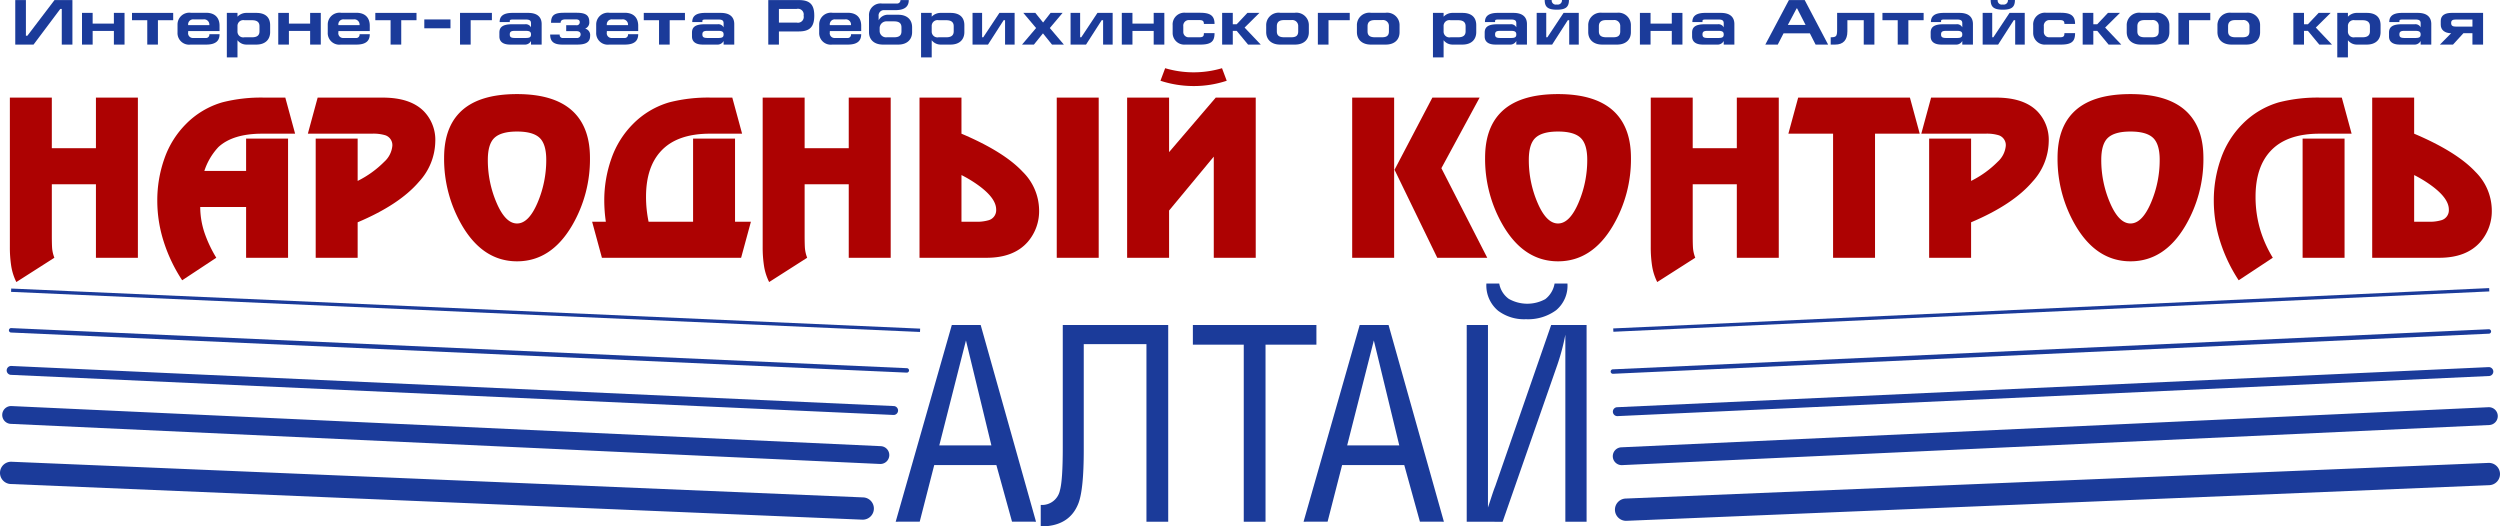 <svg id="Слой_1" data-name="Слой 1" xmlns="http://www.w3.org/2000/svg" viewBox="0 0 561.093 118.15">
  <defs>
    <style>
      .cls-1 {
        fill: #ad0202;
      }

      .cls-2 {
        fill: #1b3b9a;
      }
    </style>
  </defs>
  <title>logo</title>
  <g>
    <path class="cls-1" d="M385.447,105.026h-9.416v-16.5h-9.9V99.917q0,1.979.066,2.946a7.786,7.786,0,0,0,.506,2.155l-8.536,5.453a12.342,12.342,0,0,1-1.144-3.562,27.337,27.337,0,0,1-.308-4.355V69.078h9.416V80.43h9.9V69.078h9.416v35.948Z" transform="translate(-354.5 -47.17)"/>
    <path class="cls-1" d="M419.15,105.026h-9.416v-11.396H399.438a18.409,18.409,0,0,0,1.012,5.936,28.423,28.423,0,0,0,2.596,5.453l-7.656,5.056a35.009,35.009,0,0,1-4.114-8.577,30.073,30.073,0,0,1-1.474-9.282,28.022,28.022,0,0,1,1.606-9.479A20.573,20.573,0,0,1,396.27,74.973a18.812,18.812,0,0,1,8.14-4.839,35.119,35.119,0,0,1,9.504-1.056h4.62l2.2,8.096h-7.392q-6.557,0-9.812,2.992a14.318,14.318,0,0,0-3.168,5.368h9.372V78.275h9.416v26.752Z" transform="translate(-354.5 -47.17)"/>
    <path class="cls-1" d="M434.77,105.026h-9.416v-26.752h9.416v9.504a22.473,22.473,0,0,0,5.984-4.312,5.515,5.515,0,0,0,1.804-3.564,2.332,2.332,0,0,0-1.584-2.376,9.341,9.341,0,0,0-3.036-.352H423.594l2.2-8.096h14.608q6.204,0,9.24,3.08a9.221,9.221,0,0,1,2.552,6.82,13.643,13.643,0,0,1-3.652,8.976q-4.4,5.147-13.772,9.108v7.964Z" transform="translate(-354.5 -47.17)"/>
    <path class="cls-1" d="M454.174,82.587q0-6.511,3.432-10.076,4.047-4.224,12.936-4.224,8.799,0,12.892,4.224,3.475,3.609,3.476,10.076a29.429,29.429,0,0,1-4.004,15.18q-4.709,8.052-12.364,8.052-7.613,0-12.32-8.008A29.562,29.562,0,0,1,454.174,82.587Zm22.924,0.44q0-3.52-1.496-4.928-1.496-1.407-5.06-1.408-3.521,0-5.038,1.386-1.518,1.386-1.518,4.95a24.272,24.272,0,0,0,1.98,9.702q1.98,4.598,4.576,4.598,2.596,0,4.576-4.598A24.264,24.264,0,0,0,477.098,83.026Z" transform="translate(-354.5 -47.17)"/>
    <path class="cls-1" d="M500.065,96.93h9.988V78.275h9.416V96.93h3.564l-2.2,8.096H489.594l-2.2-8.096h3.08a33.217,33.217,0,0,1-.352-4.708,28.041,28.041,0,0,1,1.606-9.482,20.583,20.583,0,0,1,4.862-7.766,18.815,18.815,0,0,1,8.14-4.84,35.119,35.119,0,0,1,9.504-1.056h4.62l2.2,8.096H513.837q-7.392,0-11,3.916-3.344,3.609-3.344,10.252A27.575,27.575,0,0,0,500.065,96.93Z" transform="translate(-354.5 -47.17)"/>
    <path class="cls-1" d="M554.405,105.026h-9.416v-16.5h-9.9V99.917q0,1.979.066,2.946a7.786,7.786,0,0,0,.506,2.155l-8.536,5.453a12.342,12.342,0,0,1-1.144-3.562,27.337,27.337,0,0,1-.308-4.355V69.078h9.416V80.43h9.9V69.078h9.416v35.948Z" transform="translate(-354.5 -47.17)"/>
    <path class="cls-1" d="M560.873,69.078h9.416v8.096q9.547,4.049,13.772,8.58a12.248,12.248,0,0,1,3.652,8.492,10.539,10.539,0,0,1-2.552,7.216q-3.125,3.564-9.24,3.564H560.873V69.078Zm12.584,27.852a9.129,9.129,0,0,0,2.992-.352,2.333,2.333,0,0,0,1.628-2.376q0-2.595-4.136-5.544a27.996,27.996,0,0,0-3.652-2.2V96.93h3.168Zm27.632,8.096h-9.416V69.078h9.416v35.948Z" transform="translate(-354.5 -47.17)"/>
    <path class="cls-1" d="M607.469,69.078h9.416V81.311l10.472-12.232H636.333v35.948h-9.416V82.322l-10.032,12.1v10.604h-9.416V69.078Zm21.296-6.6,1.056,2.816a23.36,23.36,0,0,1-7.436,1.188,23.895,23.895,0,0,1-7.436-1.188l1.056-2.816A22.491,22.491,0,0,0,628.765,62.479Z" transform="translate(-354.5 -47.17)"/>
    <path class="cls-1" d="M667.396,105.026H657.98V69.078h9.416v35.948ZM678,84.919l10.296,20.108H677.076l-9.592-19.756,8.492-16.192h10.604Z" transform="translate(-354.5 -47.17)"/>
    <path class="cls-1" d="M687.811,82.587q0-6.511,3.432-10.076,4.047-4.224,12.936-4.224,8.799,0,12.892,4.224,3.475,3.609,3.476,10.076A29.429,29.429,0,0,1,716.543,97.767q-4.709,8.052-12.364,8.052-7.613,0-12.32-8.008A29.562,29.562,0,0,1,687.811,82.587Zm22.924,0.44q0-3.52-1.496-4.928-1.496-1.407-5.06-1.408-3.521,0-5.038,1.386-1.518,1.386-1.518,4.95a24.272,24.272,0,0,0,1.98,9.702q1.98,4.598,4.576,4.598,2.596,0,4.576-4.598A24.264,24.264,0,0,0,710.735,83.026Z" transform="translate(-354.5 -47.17)"/>
    <path class="cls-1" d="M753.723,105.026h-9.416v-16.5h-9.9V99.917q0,1.979.066,2.946a7.786,7.786,0,0,0,.506,2.155l-8.536,5.453a12.342,12.342,0,0,1-1.144-3.562,27.337,27.337,0,0,1-.308-4.355V69.078h9.416V80.43h9.9V69.078h9.416v35.948Z" transform="translate(-354.5 -47.17)"/>
    <path class="cls-1" d="M785.358,77.174H775.326v27.852h-9.416V77.174H755.878l2.2-8.096H783.158Z" transform="translate(-354.5 -47.17)"/>
    <path class="cls-1" d="M796.886,105.026h-9.416v-26.752h9.416v9.504a22.473,22.473,0,0,0,5.984-4.312,5.515,5.515,0,0,0,1.804-3.564,2.332,2.332,0,0,0-1.584-2.376,9.341,9.341,0,0,0-3.036-.352H785.71l2.2-8.096h14.608q6.204,0,9.24,3.08a9.221,9.221,0,0,1,2.552,6.82,13.643,13.643,0,0,1-3.652,8.976q-4.4,5.147-13.772,9.108v7.964Z" transform="translate(-354.5 -47.17)"/>
    <path class="cls-1" d="M816.29,82.587q0-6.511,3.432-10.076,4.047-4.224,12.936-4.224,8.799,0,12.892,4.224,3.475,3.609,3.476,10.076a29.429,29.429,0,0,1-4.004,15.18q-4.709,8.052-12.364,8.052-7.613,0-12.32-8.008A29.562,29.562,0,0,1,816.29,82.587Zm22.924,0.44q0-3.52-1.496-4.928-1.496-1.407-5.06-1.408-3.521,0-5.038,1.386-1.518,1.386-1.518,4.95a24.272,24.272,0,0,0,1.98,9.702q1.98,4.598,4.576,4.598,2.596,0,4.576-4.598A24.264,24.264,0,0,0,839.213,83.026Z" transform="translate(-354.5 -47.17)"/>
    <path class="cls-1" d="M864.602,105.017l-7.656,5.059a35.009,35.009,0,0,1-4.114-8.577,30.073,30.073,0,0,1-1.474-9.282,28.022,28.022,0,0,1,1.606-9.479,20.573,20.573,0,0,1,4.862-7.764,18.812,18.812,0,0,1,8.14-4.839,35.119,35.119,0,0,1,9.504-1.056h4.62l2.2,8.096h-7.216q-7.392,0-11,3.915-3.344,3.607-3.344,10.249a25.851,25.851,0,0,0,1.144,7.697A27.019,27.019,0,0,0,864.602,105.017Zm16.104,0.01h-9.416v-26.752h9.416v26.752Z" transform="translate(-354.5 -47.17)"/>
    <path class="cls-1" d="M886.909,69.078h9.416v8.096q9.547,4.049,13.772,8.58a12.248,12.248,0,0,1,3.652,8.492,10.539,10.539,0,0,1-2.552,7.216q-3.125,3.564-9.24,3.564H886.909V69.078Zm12.584,27.852a9.129,9.129,0,0,0,2.992-.352,2.333,2.333,0,0,0,1.628-2.376q0-2.595-4.136-5.544a27.996,27.996,0,0,0-3.652-2.2V96.93h3.168Z" transform="translate(-354.5 -47.17)"/>
  </g>
  <g>
    <path class="cls-2" d="M555.526,164.26L568.124,120.108h6.476L587.02,164.26l-5.384-.008-3.514-12.708H564.176L560.917,164.253ZM577.004,147.129l-5.707-23.549L565.312,147.129h11.691Z" transform="translate(-354.5 -47.17)"/>
    <path class="cls-2" d="M611.805,124.405H597.735v23.784q0,8.772-1.177,11.892-2.002,5.24-8.477,5.239v-4.827a4.09,4.09,0,0,0,4.297-3.238q0.647-2.237.647-9.596V120.108h23.666v44.152h-4.886v-39.855Z" transform="translate(-354.5 -47.17)"/>
    <path class="cls-2" d="M622.225,124.523v-4.415h27.728v4.415h-11.421v39.737h-4.886V124.523h-11.421Z" transform="translate(-354.5 -47.17)"/>
    <path class="cls-2" d="M647.069,164.26L659.667,120.108h6.476l12.421,44.152-5.384-.008-3.514-12.708H655.719l-3.259,12.709ZM668.547,147.129l-5.707-23.549L656.855,147.129h11.691Z" transform="translate(-354.5 -47.17)"/>
    <path class="cls-2" d="M688.454,156.136v4.945q0.412-1.236.853-2.59,0.441-1.354.794-2.237l12.541-36.146h7.947v44.152H705.821V122.286A49.132,49.132,0,0,1,704.064,128.942l-12.321,35.336-8.057-.018V120.108h4.768v36.028Zm-0.353-45.332h2.885a5.348,5.348,0,0,0,2.148,3.444,8.43,8.43,0,0,0,8.183.059,5.607,5.607,0,0,0,2.09-3.502H706.292a7.15,7.15,0,0,1-2.561,6.004,10.636,10.636,0,0,1-6.741,2.002,9.692,9.692,0,0,1-6.24-1.884A7.379,7.379,0,0,1,688.101,110.804Z" transform="translate(-354.5 -47.17)"/>
  </g>
  <g>
    <path class="cls-2" d="M558.03,130.803l-0.023-0-201.029-9a0.5,0.5,0,0,1,.045-0.999l201.029,9A0.5,0.5,0,0,1,558.03,130.803Z" transform="translate(-354.5 -47.17)"/>
    <path class="cls-2" d="M555.059,140.303l-0.046-.001-198.058-9a1,1,0,0,1-.954-1.044,1.012,1.012,0,0,1,1.044-.954l198.058,9A1,1,0,0,1,555.059,140.303Z" transform="translate(-354.5 -47.17)"/>
    <path class="cls-2" d="M552.089,151.303c-0.031,0-.062-0-0.094-0.002l-195.087-9a2,2,0,1,1,.185-3.996l195.087,9A2,2,0,0,1,552.089,151.303Z" transform="translate(-354.5 -47.17)"/>
    <path class="cls-2" d="M548.128,163.803c-0.036,0-.071-0-0.106-0.002l-191.126-8a2.5,2.5,0,1,1,.209-4.996l191.126,8A2.5,2.5,0,0,1,548.128,163.803Z" transform="translate(-354.5 -47.17)"/>
    <rect class="cls-2" x="458.625" y="14.704" width="0.75" height="204.198" transform="translate(-32.419 523.038) rotate(-87.474)"/>
  </g>
  <g>
    <path class="cls-2" d="M716.506,131.062a0.5,0.5,0,0,1-.022-1l196.586-9a0.5,0.5,0,1,1,.046.999l-196.586,9Z" transform="translate(-354.5 -47.17)"/>
    <path class="cls-2" d="M717.489,140.562a1,1,0,0,1-.045-1.999l195.603-9a1.014,1.014,0,0,1,1.045.953,1,1,0,0,1-.953,1.045l-195.603,9Z" transform="translate(-354.5 -47.17)"/>
    <path class="cls-2" d="M718.472,151.562a2,2,0,0,1-.091-3.998l194.62-9a2,2,0,0,1,.185,3.996l-194.62,9C718.534,151.562,718.503,151.562,718.472,151.562Z" transform="translate(-354.5 -47.17)"/>
    <path class="cls-2" d="M719.454,164.062a2.5,2.5,0,0,1-.101-4.998l193.637-8a2.5,2.5,0,0,1,.206,4.996l-193.637,8C719.524,164.062,719.489,164.062,719.454,164.062Z" transform="translate(-354.5 -47.17)"/>
    <rect class="cls-2" x="716.404" y="116.687" width="196.792" height="0.75" transform="matrix(0.999, -0.046, 0.046, 0.999, -358.989, -9.906)"/>
  </g>
  <g>
    <path class="cls-2" d="M360.315,55.19h0.331l6.09-8.005h4.017v9.992h-2.39V49.172h-0.331l-6.004,8.005h-4.103V47.185h2.39v8.005Z" transform="translate(-354.5 -47.17)"/>
    <path class="cls-2" d="M375.294,52.469h4.766V50.064h2.39v7.113h-2.39V54.11h-4.766v3.066h-2.39V50.064h2.39v2.404Z" transform="translate(-354.5 -47.17)"/>
    <path class="cls-2" d="M387.554,51.706h-3.427V50.064h9.243v1.642h-3.427v5.471h-2.39V51.706Z" transform="translate(-354.5 -47.17)"/>
    <path class="cls-2" d="M396.734,54.139v0.274a1.067,1.067,0,0,0,1.137,1.281h2.764a0.749,0.749,0,0,0,.85-0.849h2.289c0,1.252-.59,2.332-2.995,2.332h-3.499a2.598,2.598,0,0,1-2.937-2.721V52.656a2.644,2.644,0,0,1,2.98-2.62H400.722c2.347,0,3.052,1.468,3.052,2.894v1.21h-7.04Zm3.412-2.62h-2.203a1.121,1.121,0,0,0-1.209,1.296h4.751A1.179,1.179,0,0,0,400.146,51.519Z" transform="translate(-354.5 -47.17)"/>
    <path class="cls-2" d="M407.8,50.914a2.757,2.757,0,0,1,2.059-.85h2.16c2.001,0,3.11.951,3.11,2.764v1.555c0,1.555-.979,2.793-3.11,2.793h-2.145A2.515,2.515,0,0,1,407.8,56.197v3.859H405.41V50.064H407.8v0.85Zm4.938,2.131c0-.878-0.533-1.339-1.67-1.339h-1.713a1.3,1.3,0,0,0-1.555,1.339v1.152a1.294,1.294,0,0,0,1.555,1.339h1.713c1.137,0,1.67-.432,1.67-1.339v-1.152Z" transform="translate(-354.5 -47.17)"/>
    <path class="cls-2" d="M419.341,52.469h4.766V50.064h2.39v7.113h-2.39V54.11h-4.766v3.066H416.951V50.064h2.39v2.404Z" transform="translate(-354.5 -47.17)"/>
    <path class="cls-2" d="M430.449,54.139v0.274a1.067,1.067,0,0,0,1.137,1.281h2.764a0.749,0.749,0,0,0,.85-0.849h2.289c0,1.252-.59,2.332-2.995,2.332H430.996a2.598,2.598,0,0,1-2.937-2.721V52.656a2.644,2.644,0,0,1,2.98-2.62h3.398c2.347,0,3.052,1.468,3.052,2.894v1.21H430.449Zm3.412-2.62H431.658a1.121,1.121,0,0,0-1.209,1.296h4.751A1.179,1.179,0,0,0,433.861,51.519Z" transform="translate(-354.5 -47.17)"/>
    <path class="cls-2" d="M442.163,51.706H438.736V50.064h9.243v1.642h-3.426v5.471h-2.39V51.706Z" transform="translate(-354.5 -47.17)"/>
    <path class="cls-2" d="M455.604,51.533V53.52h-5.874V51.533h5.874Z" transform="translate(-354.5 -47.17)"/>
    <path class="cls-2" d="M464.901,50.064v1.642h-4.766v5.471h-2.39V50.064h7.156Z" transform="translate(-354.5 -47.17)"/>
    <path class="cls-2" d="M466.638,52.123c0-1.166.633-2.059,2.88-2.059h3.527c2.246,0,3.024,1.123,3.024,2.505v4.607H473.678v-0.806a1.547,1.547,0,0,1-1.512.806h-3.196c-1.454,0-2.39-.576-2.39-1.814V54.499c0-1.18.647-1.886,2.879-1.886h2.894a1.316,1.316,0,0,1,1.324.691V52.411c0-.72-0.403-0.864-1.31-0.864h-2.534c-0.763,0-.921.072-0.921,0.346v0.23h-2.275Zm2.275,2.778c0,0.576.274,0.792,1.137,0.792H472.512c0.878,0,1.166-.201,1.166-0.792,0-.576-0.288-0.806-1.166-0.806h-2.462C469.215,54.096,468.913,54.283,468.913,54.902Z" transform="translate(-354.5 -47.17)"/>
    <path class="cls-2" d="M477.977,54.916h2.145a0.673,0.673,0,0,0,.792.777h2.937a0.814,0.814,0,0,0,.965-0.763c0-.461-0.23-0.777-1.022-0.777h-2.217V52.828h2.217a0.673,0.673,0,0,0,.821-0.72c0-.317-0.201-0.59-0.878-0.59h-2.217c-0.792,0-1.195.201-1.195,0.763H478.178c0-1.656.72-2.246,2.88-2.246h2.879c2.174,0,2.822.677,2.822,2.073a1.445,1.445,0,0,1-.936,1.483,1.487,1.487,0,0,1,1.123,1.641c0,1.425-.994,1.944-2.865,1.944h-3.398C478.754,57.177,477.977,56.457,477.977,54.916Z" transform="translate(-354.5 -47.17)"/>
    <path class="cls-2" d="M490.698,54.139v0.274a1.067,1.067,0,0,0,1.137,1.281h2.764a0.749,0.749,0,0,0,.85-0.849h2.289c0,1.252-.59,2.332-2.995,2.332h-3.499a2.598,2.598,0,0,1-2.937-2.721V52.656a2.644,2.644,0,0,1,2.98-2.62h3.398c2.347,0,3.052,1.468,3.052,2.894v1.21h-7.04Zm3.412-2.62h-2.203a1.121,1.121,0,0,0-1.21,1.296h4.751A1.179,1.179,0,0,0,494.111,51.519Z" transform="translate(-354.5 -47.17)"/>
    <path class="cls-2" d="M502.412,51.706h-3.427V50.064h9.243v1.642H504.802v5.471H502.412V51.706Z" transform="translate(-354.5 -47.17)"/>
    <path class="cls-2" d="M509.864,52.123c0-1.166.633-2.059,2.88-2.059h3.527c2.246,0,3.024,1.123,3.024,2.505v4.607h-2.39v-0.806a1.547,1.547,0,0,1-1.512.806h-3.196c-1.454,0-2.39-.576-2.39-1.814V54.499c0-1.18.647-1.886,2.879-1.886h2.894a1.316,1.316,0,0,1,1.324.691V52.411c0-.72-0.403-0.864-1.31-0.864h-2.534c-0.763,0-.921.072-0.921,0.346v0.23h-2.275Zm2.275,2.778c0,0.576.274,0.792,1.137,0.792h2.462c0.878,0,1.166-.201,1.166-0.792,0-.576-0.288-0.806-1.166-0.806h-2.462C512.441,54.096,512.139,54.283,512.139,54.902Z" transform="translate(-354.5 -47.17)"/>
    <path class="cls-2" d="M529.32,57.177h-2.39V47.185H533.74c2.519,0,3.513.979,3.513,3.499,0,2.534-1.022,3.542-3.484,3.542H529.32v2.952Zm0-4.938h3.988a1.298,1.298,0,0,0,1.555-1.555,1.287,1.287,0,0,0-1.555-1.512H529.32v3.066Z" transform="translate(-354.5 -47.17)"/>
    <path class="cls-2" d="M540.745,54.139v0.274a1.067,1.067,0,0,0,1.137,1.281h2.764a0.749,0.749,0,0,0,.85-0.849h2.289c0,1.252-.59,2.332-2.995,2.332h-3.499a2.598,2.598,0,0,1-2.937-2.721V52.656a2.644,2.644,0,0,1,2.98-2.62H544.733c2.347,0,3.052,1.468,3.052,2.894v1.21H540.745Zm3.412-2.62h-2.203a1.121,1.121,0,0,0-1.21,1.296h4.751A1.179,1.179,0,0,0,544.157,51.519Z" transform="translate(-354.5 -47.17)"/>
    <path class="cls-2" d="M558.462,47.185c0,1.18-.59,2.26-2.995,2.26h-2.462a1.197,1.197,0,0,0-1.31,1.353v0.921a2.365,2.365,0,0,1,2.275-1.238h2.131c1.943,0,3.11,1.065,3.11,2.807v1.109c0,1.569-1.065,2.779-3.096,2.779h-3.455c-2.016,0-3.124-1.152-3.124-2.779v-3.671a2.609,2.609,0,0,1,2.937-2.764h3.268a0.767,0.767,0,0,0,.864-0.777h1.857ZM555.18,55.536c1.18,0,1.641-.461,1.641-1.339V53.318c0-.85-0.432-1.354-1.641-1.354h-1.613a1.528,1.528,0,0,0-1.642,1.454v0.777a1.439,1.439,0,0,0,1.642,1.339H555.18Z" transform="translate(-354.5 -47.17)"/>
    <path class="cls-2" d="M563.61,50.914a2.757,2.757,0,0,1,2.059-.85h2.16c2.001,0,3.11.951,3.11,2.764v1.555c0,1.555-.979,2.793-3.11,2.793h-2.145a2.515,2.515,0,0,1-2.073-.979v3.859h-2.39V50.064h2.39v0.85Zm4.938,2.131c0-.878-0.533-1.339-1.67-1.339h-1.713a1.3,1.3,0,0,0-1.555,1.339v1.152a1.294,1.294,0,0,0,1.555,1.339h1.713c1.137,0,1.67-.432,1.67-1.339v-1.152Z" transform="translate(-354.5 -47.17)"/>
    <path class="cls-2" d="M572.775,50.064h2.145v5.471h0.259l3.628-5.471h3.412v7.113h-2.146V51.706h-0.317l-3.513,5.471h-3.469V50.064Z" transform="translate(-354.5 -47.17)"/>
    <path class="cls-2" d="M590.118,53.462l3.153,3.714h-2.663l-2.03-2.519-2.03,2.519h-2.663l3.153-3.714-2.865-3.398h2.693l1.742,2.16,1.684-2.16H592.983Z" transform="translate(-354.5 -47.17)"/>
    <path class="cls-2" d="M594.777,50.064h2.145v5.471h0.259l3.628-5.471h3.412v7.113H602.076V51.706H601.759l-3.513,5.471h-3.469V50.064Z" transform="translate(-354.5 -47.17)"/>
    <path class="cls-2" d="M608.664,52.469h4.766V50.064h2.39v7.113h-2.39V54.11h-4.766v3.066h-2.39V50.064h2.39v2.404Z" transform="translate(-354.5 -47.17)"/>
    <path class="cls-2" d="M624.696,52.541c0-.591-0.202-0.864-1.022-0.864h-2.26a1.251,1.251,0,0,0-1.339,1.397V54.297a1.186,1.186,0,0,0,1.267,1.239h2.304c0.892,0,1.051-.245,1.051-0.936h2.39c0,1.699-.576,2.577-3.139,2.577h-3.398a2.613,2.613,0,0,1-2.865-2.635V52.828a2.629,2.629,0,0,1,2.937-2.793h3.24c2.289,0,3.225.677,3.225,2.505H624.696Z" transform="translate(-354.5 -47.17)"/>
    <path class="cls-2" d="M631.184,52.613h0.878l2.404-2.549h2.693L633.833,53.361l3.628,3.815H634.61l-2.549-3.081h-0.878v3.081h-2.39V50.064h2.39v2.549Z" transform="translate(-354.5 -47.17)"/>
    <path class="cls-2" d="M645.13,50.035a2.786,2.786,0,0,1,3.124,2.851v1.512c0,1.627-1.08,2.779-3.11,2.779h-3.34c-2.001,0-3.124-1.166-3.124-2.807v-1.483a2.786,2.786,0,0,1,3.124-2.851h3.326Zm-0.806,1.641h-1.627c-1.109,0-1.627.461-1.627,1.382v1.166c0,0.893.518,1.31,1.627,1.31h1.627c1.051,0,1.54-.374,1.54-1.325V53.073A1.332,1.332,0,0,0,644.324,51.677Z" transform="translate(-354.5 -47.17)"/>
    <path class="cls-2" d="M657.433,50.064v1.642h-4.766v5.471h-2.39V50.064h7.156Z" transform="translate(-354.5 -47.17)"/>
    <path class="cls-2" d="M665.491,50.035a2.786,2.786,0,0,1,3.124,2.851v1.512c0,1.627-1.08,2.779-3.11,2.779h-3.34c-2.001,0-3.124-1.166-3.124-2.807v-1.483a2.786,2.786,0,0,1,3.124-2.851h3.326Zm-0.806,1.641h-1.627c-1.109,0-1.627.461-1.627,1.382v1.166c0,0.893.518,1.31,1.627,1.31h1.627c1.051,0,1.54-.374,1.54-1.325V53.073A1.332,1.332,0,0,0,664.685,51.677Z" transform="translate(-354.5 -47.17)"/>
    <path class="cls-2" d="M678.497,50.914a2.757,2.757,0,0,1,2.059-.85h2.16c2.001,0,3.11.951,3.11,2.764v1.555c0,1.555-.979,2.793-3.11,2.793h-2.145a2.515,2.515,0,0,1-2.073-.979v3.859h-2.39V50.064h2.39v0.85Zm4.938,2.131c0-.878-0.533-1.339-1.67-1.339h-1.713a1.3,1.3,0,0,0-1.555,1.339v1.152a1.294,1.294,0,0,0,1.555,1.339h1.713c1.137,0,1.67-.432,1.67-1.339v-1.152Z" transform="translate(-354.5 -47.17)"/>
    <path class="cls-2" d="M687.776,52.123c0-1.166.634-2.059,2.88-2.059h3.527c2.246,0,3.024,1.123,3.024,2.505v4.607h-2.39v-0.806a1.548,1.548,0,0,1-1.512.806H690.109c-1.454,0-2.39-.576-2.39-1.814V54.499c0-1.18.648-1.886,2.88-1.886h2.894a1.316,1.316,0,0,1,1.324.691V52.411c0-.72-0.403-0.864-1.31-0.864h-2.534c-0.763,0-.921.072-0.921,0.346v0.23h-2.275Zm2.275,2.778c0,0.576.274,0.792,1.137,0.792h2.462c0.878,0,1.166-.201,1.166-0.792,0-.576-0.288-0.806-1.166-0.806h-2.462C690.353,54.096,690.051,54.283,690.051,54.902Z" transform="translate(-354.5 -47.17)"/>
    <path class="cls-2" d="M699.389,50.064h2.145v5.471h0.259l3.629-5.471h3.412v7.113h-2.146V51.706h-0.317l-3.513,5.471h-3.469V50.064Zm4.52-1.886a0.943,0.943,0,0,0,1.152-1.008h1.569c0,1.598-.748,2.174-2.721,2.174-1.972,0-2.721-.576-2.721-2.174h1.569A0.93,0.93,0,0,0,703.91,48.178Z" transform="translate(-354.5 -47.17)"/>
    <path class="cls-2" d="M717.408,50.035a2.786,2.786,0,0,1,3.124,2.851v1.512c0,1.627-1.08,2.779-3.11,2.779H714.082c-2.001,0-3.124-1.166-3.124-2.807v-1.483A2.786,2.786,0,0,1,714.082,50.035h3.326Zm-0.806,1.641h-1.627c-1.109,0-1.627.461-1.627,1.382v1.166c0,0.893.518,1.31,1.627,1.31h1.627c1.051,0,1.54-.374,1.54-1.325V53.073A1.332,1.332,0,0,0,716.602,51.677Z" transform="translate(-354.5 -47.17)"/>
    <path class="cls-2" d="M724.946,52.469h4.766V50.064h2.39v7.113h-2.39V54.11h-4.766v3.066h-2.39V50.064h2.39v2.404Z" transform="translate(-354.5 -47.17)"/>
    <path class="cls-2" d="M734.327,52.123c0-1.166.633-2.059,2.88-2.059h3.527c2.246,0,3.024,1.123,3.024,2.505v4.607h-2.39v-0.806a1.547,1.547,0,0,1-1.512.806h-3.196c-1.454,0-2.39-.576-2.39-1.814V54.499c0-1.18.647-1.886,2.879-1.886h2.894a1.316,1.316,0,0,1,1.324.691V52.411c0-.72-0.403-0.864-1.31-0.864h-2.534c-0.763,0-.921.072-0.921,0.346v0.23h-2.275Zm2.275,2.778c0,0.576.274,0.792,1.137,0.792H740.201c0.878,0,1.166-.201,1.166-0.792,0-.576-0.288-0.806-1.166-0.806h-2.462C736.904,54.096,736.602,54.283,736.602,54.902Z" transform="translate(-354.5 -47.17)"/>
    <path class="cls-2" d="M750.702,57.177l5.298-9.992h3.542l5.255,9.992h-2.808l-1.281-2.519h-5.917l-1.296,2.519h-2.793Zm9.041-4.405-1.901-3.715h-0.115L755.755,52.771h3.988Z" transform="translate(-354.5 -47.17)"/>
    <path class="cls-2" d="M775.183,50.064v7.113h-2.39V51.706h-3.671v2.491c0,1.972-.95,2.98-2.736,2.98h-1.008V55.536c1.238,0,1.44-.216,1.44-1.67V50.064H775.183Z" transform="translate(-354.5 -47.17)"/>
    <path class="cls-2" d="M780.418,51.706h-3.427V50.064h9.243v1.642H782.808v5.471H780.418V51.706Z" transform="translate(-354.5 -47.17)"/>
    <path class="cls-2" d="M787.87,52.123c0-1.166.634-2.059,2.88-2.059h3.527c2.246,0,3.024,1.123,3.024,2.505v4.607h-2.39v-0.806a1.548,1.548,0,0,1-1.512.806h-3.196c-1.454,0-2.39-.576-2.39-1.814V54.499c0-1.18.648-1.886,2.88-1.886h2.894a1.316,1.316,0,0,1,1.324.691V52.411c0-.72-0.403-0.864-1.31-0.864h-2.534c-0.763,0-.921.072-0.921,0.346v0.23h-2.275Zm2.275,2.778c0,0.576.274,0.792,1.137,0.792h2.462c0.878,0,1.166-.201,1.166-0.792,0-.576-0.288-0.806-1.166-0.806h-2.462C790.447,54.096,790.145,54.283,790.145,54.902Z" transform="translate(-354.5 -47.17)"/>
    <path class="cls-2" d="M799.483,50.064h2.145v5.471h0.259l3.629-5.471h3.412v7.113h-2.146V51.706h-0.317l-3.513,5.471H799.483V50.064Zm4.52-1.886a0.943,0.943,0,0,0,1.152-1.008h1.569c0,1.598-.748,2.174-2.721,2.174-1.972,0-2.721-.576-2.721-2.174h1.569A0.93,0.93,0,0,0,804.003,48.178Z" transform="translate(-354.5 -47.17)"/>
    <path class="cls-2" d="M817.833,52.541c0-.591-0.202-0.864-1.022-0.864h-2.26a1.251,1.251,0,0,0-1.339,1.397V54.297a1.186,1.186,0,0,0,1.267,1.239h2.304c0.892,0,1.051-.245,1.051-0.936h2.39c0,1.699-.576,2.577-3.139,2.577H813.686a2.613,2.613,0,0,1-2.865-2.635V52.828a2.629,2.629,0,0,1,2.937-2.793h3.24c2.289,0,3.225.677,3.225,2.505h-2.39Z" transform="translate(-354.5 -47.17)"/>
    <path class="cls-2" d="M824.32,52.613h0.878l2.404-2.549h2.693l-3.326,3.297,3.628,3.815h-2.851l-2.549-3.081h-0.878v3.081H821.93V50.064h2.39v2.549Z" transform="translate(-354.5 -47.17)"/>
    <path class="cls-2" d="M838.265,50.035a2.786,2.786,0,0,1,3.124,2.851v1.512c0,1.627-1.08,2.779-3.11,2.779h-3.34c-2.001,0-3.124-1.166-3.124-2.807v-1.483a2.786,2.786,0,0,1,3.124-2.851h3.326Zm-0.806,1.641h-1.627c-1.109,0-1.627.461-1.627,1.382v1.166c0,0.893.518,1.31,1.627,1.31h1.627c1.051,0,1.54-.374,1.54-1.325V53.073A1.332,1.332,0,0,0,837.459,51.677Z" transform="translate(-354.5 -47.17)"/>
    <path class="cls-2" d="M850.569,50.064v1.642h-4.766v5.471h-2.39V50.064h7.156Z" transform="translate(-354.5 -47.17)"/>
    <path class="cls-2" d="M858.627,50.035a2.786,2.786,0,0,1,3.124,2.851v1.512c0,1.627-1.08,2.779-3.11,2.779H855.301c-2.001,0-3.124-1.166-3.124-2.807v-1.483A2.785,2.785,0,0,1,855.301,50.035h3.326Zm-0.807,1.641h-1.627c-1.108,0-1.626.461-1.626,1.382v1.166c0,0.893.518,1.31,1.626,1.31h1.627c1.051,0,1.541-.374,1.541-1.325V53.073A1.332,1.332,0,0,0,857.82,51.677Z" transform="translate(-354.5 -47.17)"/>
    <path class="cls-2" d="M871.604,52.613h0.878l2.405-2.549h2.692l-3.326,3.297,3.629,3.815h-2.851l-2.549-3.081h-0.878v3.081h-2.39V50.064h2.39v2.549Z" transform="translate(-354.5 -47.17)"/>
    <path class="cls-2" d="M881.461,50.914a2.758,2.758,0,0,1,2.059-.85h2.16c2,0,3.11.951,3.11,2.764v1.555c0,1.555-.98,2.793-3.11,2.793h-2.146a2.514,2.514,0,0,1-2.073-.979v3.859h-2.39V50.064h2.39v0.85Zm4.938,2.131c0-.878-0.533-1.339-1.67-1.339h-1.713a1.3,1.3,0,0,0-1.555,1.339v1.152a1.294,1.294,0,0,0,1.555,1.339h1.713c1.137,0,1.67-.432,1.67-1.339v-1.152Z" transform="translate(-354.5 -47.17)"/>
    <path class="cls-2" d="M890.741,52.123c0-1.166.633-2.059,2.879-2.059h3.528c2.245,0,3.023,1.123,3.023,2.505v4.607h-2.39v-0.806a1.549,1.549,0,0,1-1.512.806H893.073c-1.453,0-2.39-.576-2.39-1.814V54.499c0-1.18.648-1.886,2.88-1.886h2.894a1.317,1.317,0,0,1,1.325.691V52.411c0-.72-0.404-0.864-1.311-0.864H893.937c-0.763,0-.921.072-0.921,0.346v0.23h-2.274Zm2.274,2.778c0,0.576.273,0.792,1.137,0.792h2.462c0.878,0,1.166-.201,1.166-0.792,0-.576-0.288-0.806-1.166-0.806H894.153C893.318,54.096,893.016,54.283,893.016,54.902Z" transform="translate(-354.5 -47.17)"/>
    <path class="cls-2" d="M907.377,54.628l-2.332,2.549h-2.938l2.52-2.549c-1.425,0-2.333-.748-2.333-1.886V51.864c0-1.238.951-1.8,2.404-1.8h7.098v7.113h-2.39V54.628h-2.031Zm2.031-3.081h-3.629c-0.864,0-1.151.202-1.151,0.777,0,0.619.316,0.821,1.151,0.821h3.629V51.547Z" transform="translate(-354.5 -47.17)"/>
  </g>
</svg>
